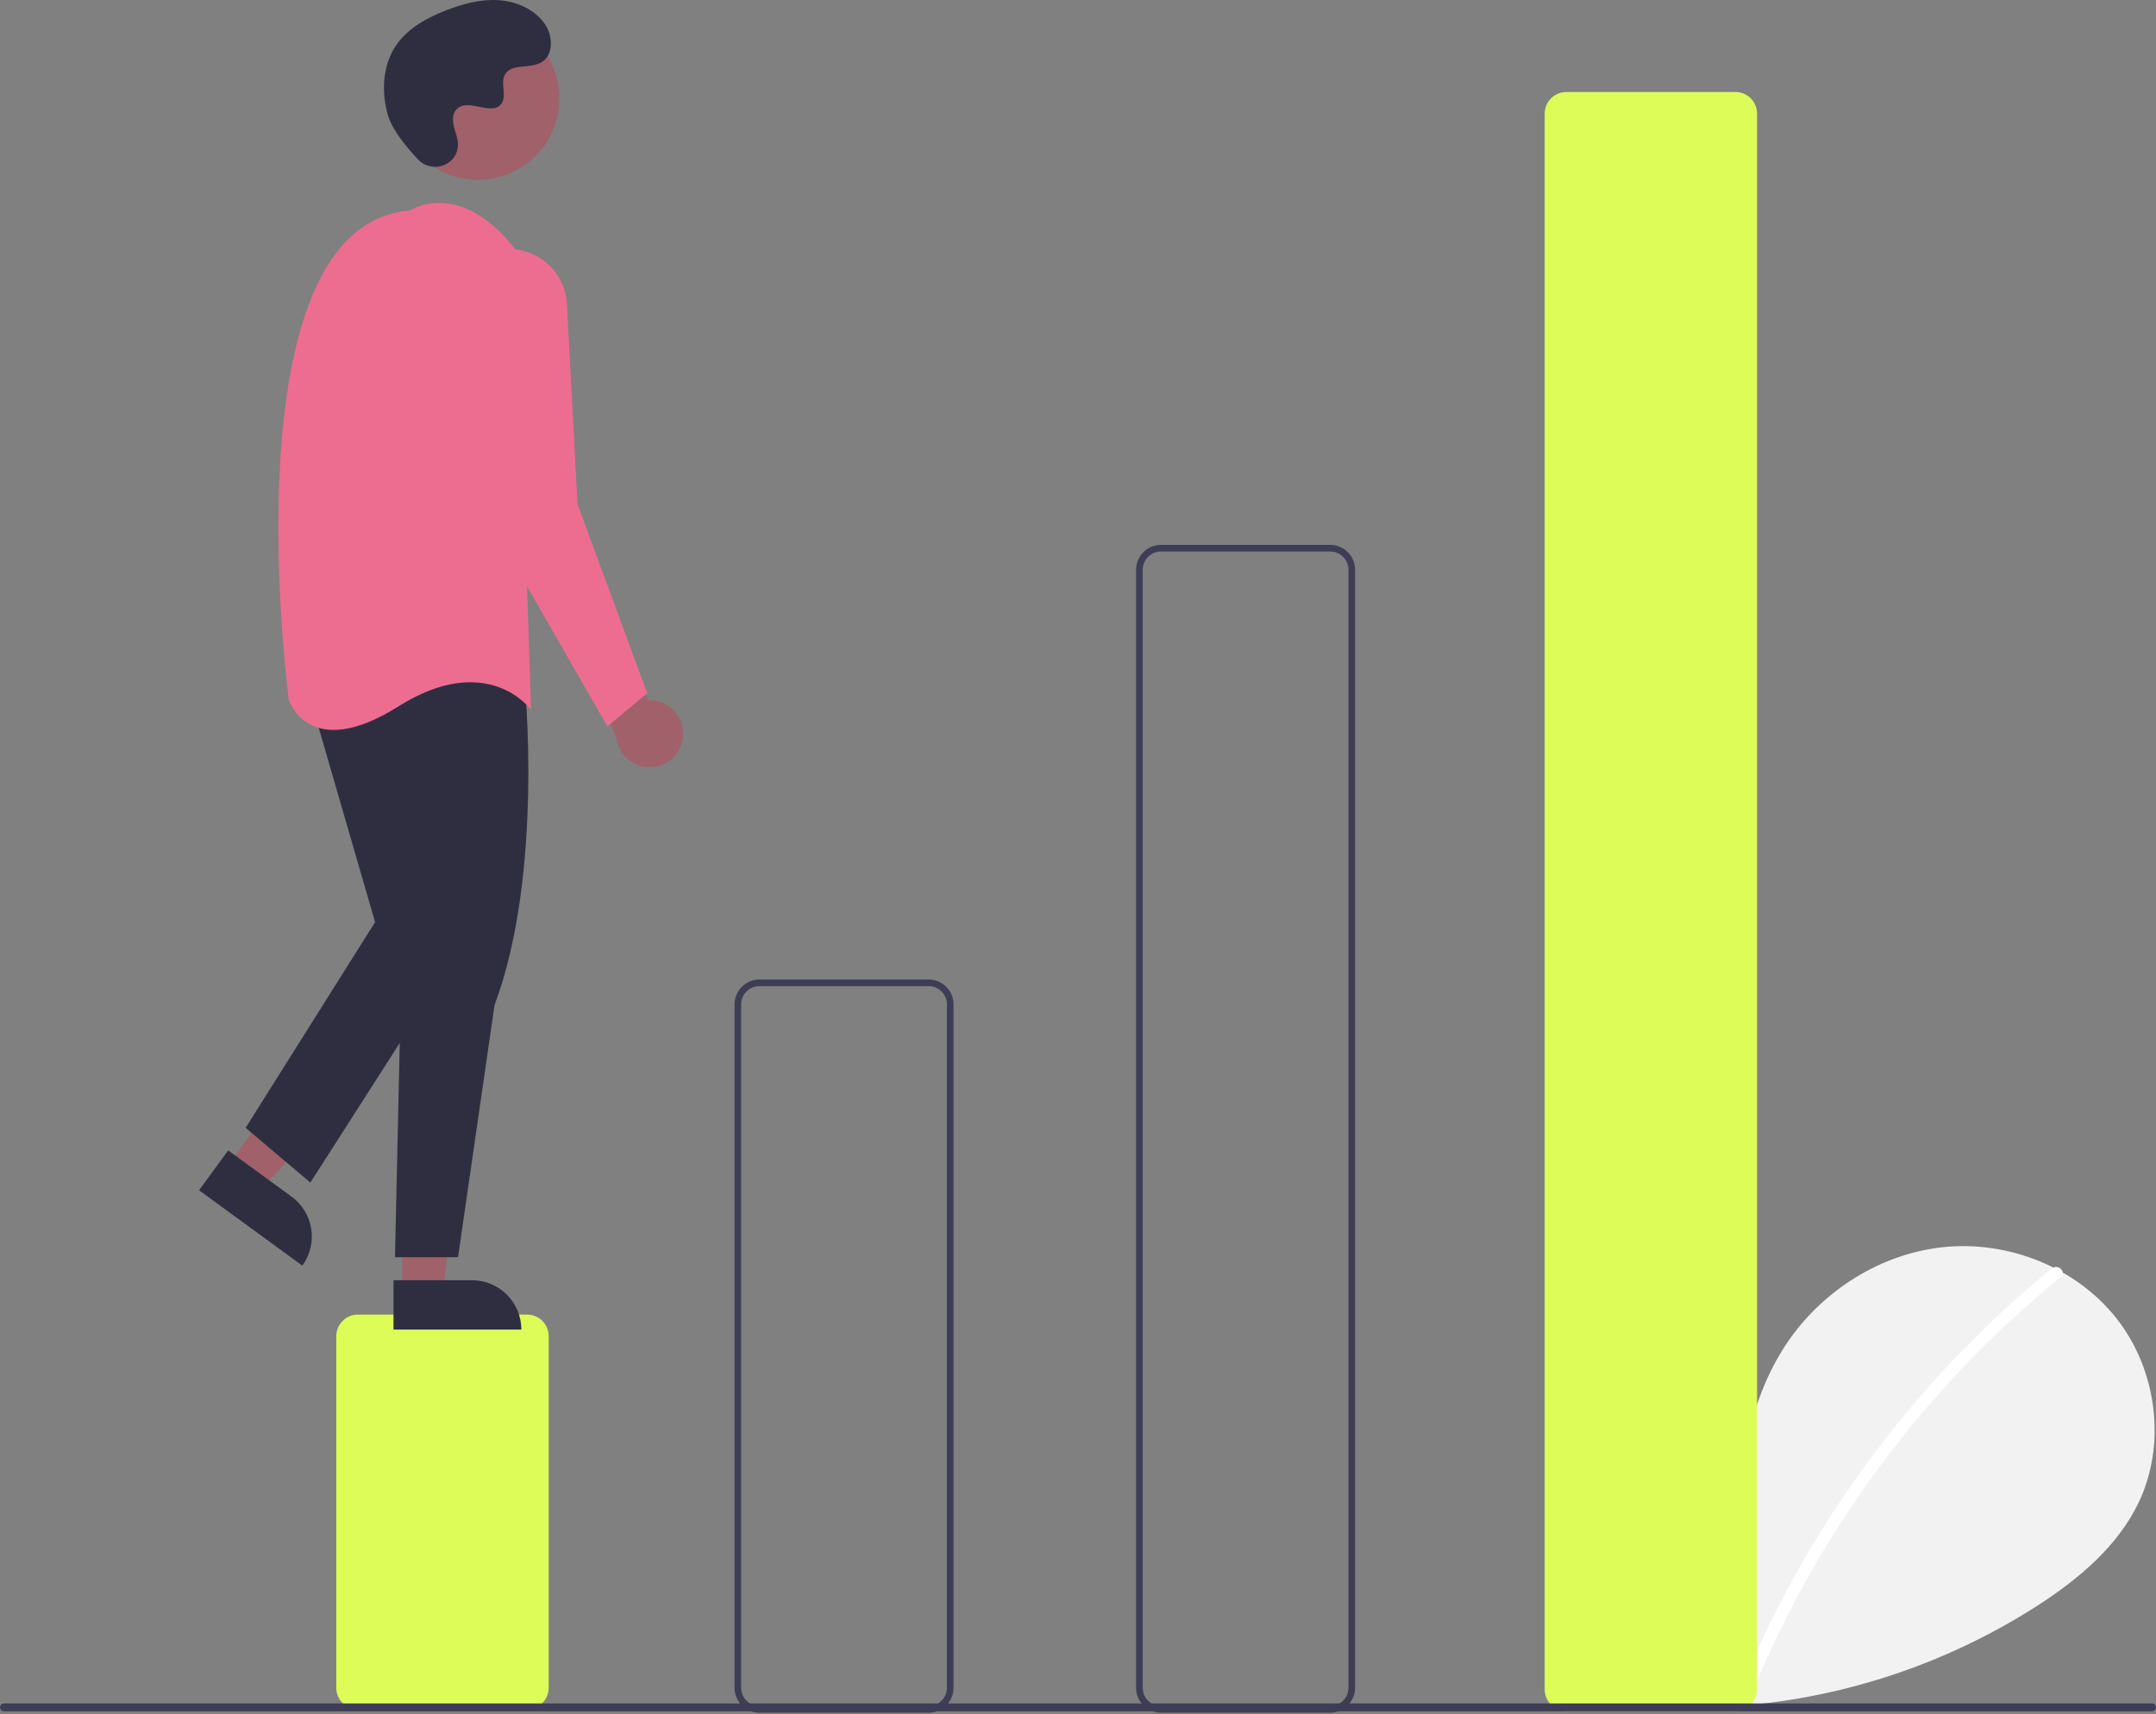<svg width="650" height="517" viewBox="0 0 650 517" fill="none" xmlns="http://www.w3.org/2000/svg">
<rect x="0" y="0" width="650" height="517" fill="#808080" stroke="none"/>
<g clip-path="url(#clip0_328_271)">
<path d="M484.877 510.285C475.88 502.683 470.415 490.673 471.848 478.982C473.282 467.29 482.158 456.542 493.673 454.06C505.187 451.577 518.312 458.449 521.81 469.697C523.734 448.012 525.952 425.418 537.482 406.951C547.921 390.23 566.003 378.265 585.599 376.124C605.195 373.984 625.827 382.068 638.049 397.535C650.27 413.002 653.262 435.488 644.703 453.245C638.397 466.327 626.78 476.062 614.609 483.982C575.277 509.359 528.105 519.679 481.77 513.043" fill="#F2F2F2"/>
<path d="M618.67 382.516C602.501 395.686 587.667 410.416 574.384 426.493C553.595 451.566 536.773 479.677 524.503 509.848C523.605 512.049 527.179 513.007 528.067 510.831C548.143 461.797 580.192 418.579 621.283 385.13C623.129 383.627 620.5 381.026 618.67 382.516Z" fill="white"/>
<path d="M158.915 515.489H107.89C106.166 515.487 104.513 514.801 103.294 513.582C102.074 512.363 101.389 510.71 101.387 508.986V402.933C101.389 401.209 102.074 399.556 103.294 398.337C104.513 397.117 106.166 396.432 107.89 396.43H158.915C160.64 396.432 162.293 397.117 163.512 398.337C164.731 399.556 165.417 401.209 165.419 402.933V508.986C165.417 510.71 164.731 512.363 163.512 513.582C162.293 514.801 160.64 515.487 158.915 515.489Z" fill="#DEFC58"/>
<path d="M279.978 516.489H228.953C226.964 516.487 225.056 515.696 223.649 514.289C222.243 512.882 221.451 510.975 221.449 508.986V302.883C221.451 300.893 222.243 298.986 223.649 297.579C225.056 296.172 226.964 295.381 228.953 295.379H279.978C281.968 295.381 283.875 296.172 285.282 297.579C286.689 298.986 287.48 300.893 287.482 302.883V508.986C287.48 510.975 286.689 512.882 285.282 514.289C283.875 515.696 281.968 516.487 279.978 516.489V516.489ZM228.953 297.38C227.494 297.382 226.095 297.962 225.064 298.993C224.032 300.025 223.452 301.424 223.45 302.883V508.986C223.452 510.444 224.032 511.843 225.064 512.875C226.095 513.906 227.494 514.487 228.953 514.488H279.978C281.437 514.487 282.836 513.906 283.868 512.875C284.899 511.843 285.48 510.444 285.481 508.986V302.883C285.48 301.424 284.899 300.025 283.868 298.993C282.836 297.962 281.437 297.382 279.978 297.38H228.953Z" fill="#3F3D56"/>
<path d="M401.037 516.489H350.012C348.022 516.487 346.115 515.696 344.708 514.289C343.301 512.882 342.51 510.975 342.508 508.986V171.817C342.51 169.828 343.301 167.92 344.708 166.514C346.115 165.107 348.022 164.316 350.012 164.313H401.037C403.026 164.316 404.934 165.107 406.341 166.514C407.747 167.92 408.539 169.828 408.541 171.817V508.986C408.539 510.975 407.747 512.882 406.341 514.289C404.934 515.696 403.026 516.487 401.037 516.489V516.489ZM350.012 166.314C348.553 166.316 347.154 166.896 346.122 167.928C345.091 168.96 344.51 170.358 344.509 171.817V508.986C344.51 510.444 345.091 511.843 346.122 512.875C347.154 513.906 348.553 514.487 350.012 514.488H401.037C402.496 514.487 403.895 513.906 404.926 512.875C405.958 511.843 406.538 510.444 406.54 508.986V171.817C406.538 170.358 405.958 168.96 404.926 167.928C403.895 166.896 402.496 166.316 401.037 166.314H350.012Z" fill="#3F3D56"/>
<path d="M523.228 515.989H472.202C470.478 515.987 468.825 515.302 467.606 514.082C466.387 512.863 465.701 511.21 465.699 509.486V34.249C465.701 32.525 466.387 30.872 467.606 29.653C468.825 28.433 470.478 27.748 472.202 27.746H523.228C524.952 27.748 526.605 28.433 527.824 29.653C529.043 30.872 529.729 32.525 529.731 34.249V509.486C529.729 511.21 529.043 512.863 527.824 514.082C526.605 515.302 524.952 515.987 523.228 515.989Z" fill="#DEFC58"/>
<path d="M205.884 222.47C206.069 221.01 205.932 219.528 205.482 218.128C205.033 216.728 204.282 215.443 203.282 214.364C202.282 213.285 201.058 212.439 199.695 211.885C198.333 211.33 196.866 211.081 195.397 211.155L177.611 178.53L173.609 192.537L185.794 222.437C186.082 224.897 187.262 227.165 189.111 228.813C190.96 230.461 193.349 231.373 195.825 231.377C198.301 231.381 200.693 230.476 202.547 228.834C204.401 227.193 205.588 224.928 205.884 222.469V222.47Z" fill="#A0616A"/>
<path d="M68.852 351.288L78.757 358.521L111.369 323.75L96.748 313.076L68.852 351.288Z" fill="#A0616A"/>
<path d="M91.148 381.668L60.013 358.937L68.795 346.908L87.901 360.856C91.092 363.185 93.226 366.686 93.835 370.589C94.444 374.492 93.478 378.478 91.148 381.668V381.668L91.148 381.668Z" fill="#2F2E41"/>
<path d="M121.26 389.571L133.526 389.57L139.361 342.259L121.258 342.26L121.26 389.571Z" fill="#A0616A"/>
<path d="M157.184 400.959L118.634 400.961L118.633 386.067L142.289 386.066C146.239 386.066 150.027 387.635 152.821 390.428C155.614 393.221 157.183 397.009 157.184 400.959V400.959V400.959Z" fill="#2F2E41"/>
<path d="M158.1 205.043C158.1 205.043 164.103 263.072 149.096 303.092L138.09 379.13H119.081L121.082 289.085L114.078 209.045C114.078 209.045 128.085 173.027 158.1 205.043Z" fill="#2F2E41"/>
<path d="M93.068 209.045L113.078 278.079L74.059 340.11L93.568 356.618L138.091 287.083L125.084 202.041L93.068 209.045Z" fill="#2F2E41"/>
<path d="M144.097 54.241C157.668 54.241 168.67 43.239 168.67 29.668C168.67 16.097 157.668 5.095 144.097 5.095C130.525 5.095 119.523 16.097 119.523 29.668C119.523 43.239 130.525 54.241 144.097 54.241Z" fill="#A0616A"/>
<path d="M123.584 63.472C123.584 63.472 138.591 53.467 155.6 75.478L160.102 214.047C160.102 214.047 147.096 196.039 120.082 213.047C93.069 230.055 87.066 211.046 87.066 211.046C87.066 211.046 68.056 67.975 123.584 63.472Z" fill="#ED6D90"/>
<path d="M154.39 75.129C158.706 75.362 162.783 77.184 165.838 80.242C168.892 83.301 170.708 87.381 170.935 91.698L174.109 152.017L195.12 209.045L183.114 219.05L144.094 151.016L136.106 95.095C135.74 92.532 135.946 89.92 136.711 87.446C137.475 84.972 138.779 82.699 140.527 80.79C142.276 78.88 144.426 77.382 146.823 76.403C149.22 75.424 151.804 74.989 154.39 75.129V75.129Z" fill="#ED6D90"/>
<path d="M126.041 48.1C130.058 52.38 137.519 50.083 138.042 44.236C138.083 43.782 138.08 43.326 138.033 42.872C137.763 40.283 136.267 37.932 136.625 35.198C136.706 34.517 136.96 33.869 137.362 33.314C140.563 29.027 148.078 35.231 151.099 31.35C152.952 28.971 150.774 25.224 152.196 22.565C154.072 19.055 159.629 20.786 163.115 18.864C166.992 16.725 166.76 10.776 164.208 7.157C161.095 2.744 155.637 0.389 150.247 0.049C144.857 -0.29 139.504 1.167 134.472 3.128C128.755 5.356 123.085 8.435 119.566 13.463C115.288 19.576 114.876 27.796 117.016 34.945C118.318 39.294 122.76 44.606 126.041 48.1Z" fill="#2F2E41"/>
<path d="M648.809 516.065H1.192C0.876 516.064 0.574 515.938 0.352 515.715C0.129 515.492 0.004 515.189 0.004 514.874C0.004 514.559 0.129 514.256 0.352 514.033C0.574 513.809 0.876 513.684 1.192 513.683H648.809C649.125 513.684 649.427 513.809 649.649 514.033C649.872 514.256 649.997 514.559 649.997 514.874C649.997 515.189 649.872 515.492 649.649 515.715C649.427 515.938 649.125 516.064 648.809 516.065Z" fill="#3F3D56"/>
</g>
<defs>
<clipPath id="clip0_328_271">
<rect width="650" height="516.49" fill="white"/>
</clipPath>
</defs>
</svg>
